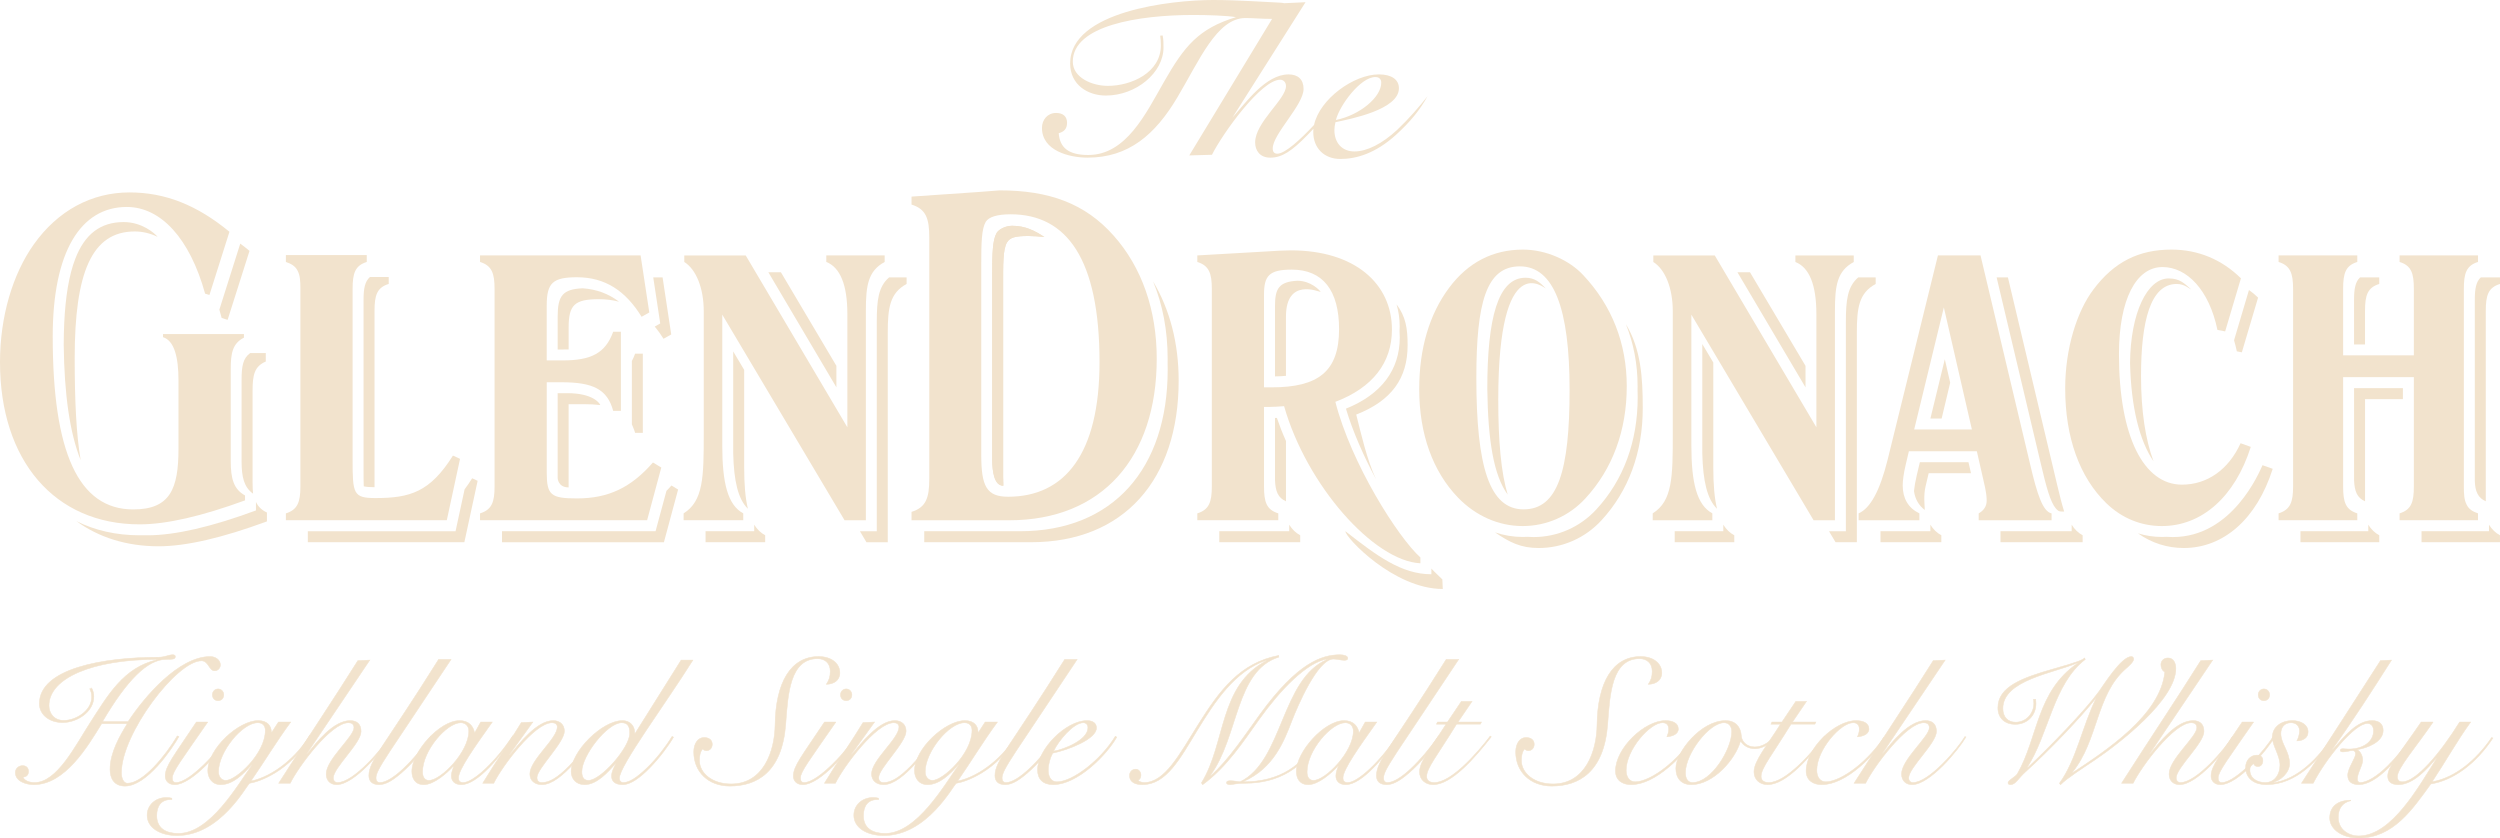 <?xml version="1.0" encoding="UTF-8"?><svg xmlns="http://www.w3.org/2000/svg" viewBox="0 0 1264.25 423.94"><defs><style>.d,.e{fill:#f2e3cd;}.e{stroke:#f2e3cd;stroke-miterlimit:10;stroke-width:.25px;}</style></defs><g id="a"/><g id="b"><g id="c"><g><path class="d" d="M698.5,41.86c0-2-1.21-2.9-2.99-2.9-7.48,0-18.05,14.25-19.94,21.72,12.14-2.46,22.93-11.58,22.93-18.82Zm-85.62,36.41l-11.47,.33,41.88-69.04c-5.28-.02-9.84-.44-13.47-.44-14.48,0-23.38,21.61-34.41,40.08-11.24,18.94-24.72,30.52-45.44,30.52-9.13,0-23.05-3.45-23.05-15.03,0-4.12,2.8-7.57,7.13-7.57,3.68,0,5.56,1.89,5.56,5s-1.67,4.57-4.22,5.24c.54,7.34,5.01,11.02,14.91,11.02,19.16,0,29.07-20.81,38.3-36.95,10.36-18.15,17.48-26.95,36.42-32.76-4.35-.76-14.26-1.1-21.49-1.1-27.85,0-61.02,5.35-61.02,23.6,0,8.13,9.79,12.25,17.71,12.25,11.91,0,26.83-6.69,26.83-20.48,0-1.68-.12-3.23-.34-4.89l1.23-.12c.44,2.12,.44,4.01,.44,6.12,0,12.69-13.81,24.27-29.17,24.27-9.02,0-18.04-5.35-18.04-16.25,0-26.5,51.44-32.07,72.27-32.07,13.03,0,27.85,1.12,33.74,1.34,.86,.02,1.58,.13,2.24,.28l10.78-.5-36.96,58.34c6.8-7.57,16.81-21.83,28.39-21.83,4.68,0,7.58,2.46,7.58,7.35,0,8.13-15.6,22.83-15.6,30.07,0,1.89,.88,2.67,2.35,2.67,3.87,0,11.67-7.16,18.55-14.54,2.82-13.05,20.05-25.56,32.79-25.56,6.35,0,10.13,2.56,10.13,7.02,0,10.8-24.28,15.48-32.09,17.15-.33,1.34-.54,2.68-.54,4,0,6.35,3.78,10.8,10.13,10.8s14.03-3.89,21.61-10.91c5.78-5.46,11.36-11.91,15.36-17.03-3.79,6.91-8.8,13.04-16.02,19.6-10.26,9.25-19.83,12.14-28.07,12.14s-13.7-5.56-13.7-13.58c0-.57,.03-1.12,.08-1.68l-2.87,3.02c-8,8.23-13.03,11.58-18.93,11.58-5.34,0-7.67-3.68-7.67-7.69,0-10.24,15.6-21.83,15.6-28.5,0-2.11-1.45-3.23-2.91-3.23-9.58,0-28.97,26.93-34.53,37.96Z"/><g><path class="d" d="M129.44,258.13v-4.28c1.12,2.38,2.87,4.08,5.55,5.34v4.48c-22.52,8.31-40.85,12.59-54.77,12.59-16.25,0-30.31-4.51-41.59-12.72,9.31,4.67,20.07,7.16,32.03,7.16l1.76-.03,2.25,.03c13.92,0,32.24-4.27,54.77-12.57Z"/><path class="d" d="M127.74,244.34c0,1.96,.07,3.73,.24,5.31-4.6-3.25-5.79-8.45-5.81-16.3v-41.26c0-6.84,.69-10.95,4.36-13.55h7.88v4.28c-5.74,2.46-6.68,6.73-6.68,14.81v46.71h0Z"/><path class="d" d="M32.22,174.41c.06-15.36,1.23-27.2,3.72-36.89,.62-2.42,1.33-4.52,2.11-6.6,4.79-12.48,12.72-18.62,24.51-18.62,9.15,0,15.61,5.57,17.15,7.49-3.71-1.81-7.6-2.74-11.59-2.74-21.76,0-30.35,20.88-30.35,64,0,21.33,.78,38.44,3.01,51.62-5.48-13.73-8.27-33.13-8.56-58.26Z"/><path class="d" d="M189.4,243.51v2.87c-2.23,0-4.03-.13-5.45-.44-.09-2.22-.1-4.86-.1-7.97v-86.34c0-5.69,.66-9.28,3.23-11.54h9.5v3.49c-5.94,1.85-7.18,5.7-7.18,13.59v86.34Z"/><path class="d" d="M319.54,182.54c.63-1.12,1.15-2.35,1.64-3.69h3.9v40.04h-3.9c-.44-1.59-1.64-4.28-1.64-4.28v-32.07Z"/><path class="d" d="M282.01,160.08c0-10.53,2.53-13.85,12.66-14.29,7.04,.49,13.09,2.76,18.37,6.78-3.21-.84-6.61-1.27-10.18-1.27-12.33,0-15.3,2.93-15.3,14.32v11.09l-2.96,.04h-2.59v-16.67h0Z"/><path class="d" d="M330.35,140.28h4.72l4.37,28.85-3.9,2.19c-1.39-2.24-2.86-4.3-4.43-6.18l2.77-1.57-3.53-23.29Z"/><path class="d" d="M381.4,268.64v-3.3c1.47,2.37,3.3,4.14,5.55,5.35v3.51h-30.15v-5.56h24.6Z"/><path class="d" d="M370.78,229.23v-51.51l5.55,9.33v49.3c0,8.57,.56,15.51,1.88,20.94-4.97-4.88-7.11-14.03-7.43-28.06Z"/><path class="d" d="M449.62,140.28h8.85v3.31c-8.43,4.59-9.53,11.94-9.53,24.62v106h-10.78l-3.3-5.56h8.53v-106c0-10.79,.79-17.72,6.23-22.37Z"/><path class="d" d="M507.39,245.64c-4.77,0-5.53-7.56-5.65-12.8v-93.75c0-10.77,.19-17.74,2.28-21.33,1.14-1.84,4.49-3.58,7.86-3.58,6.66,0,11.52,2.56,16.28,5.68-1.9-.24-5.94-.52-8.04-.52-6.87,0-9.37,.79-10.89,3.25-2.1,3.6-1.94,11.27-1.94,22.04v96.55c0,1.59,.02,3.08,.1,4.46Z"/><path class="d" d="M467.39,274.2v-5.56h48.47c46.96,0,74.64-31.66,74.64-81.73l-.04-3.33,.02-2.22c0-14.23-2.53-27.4-7.37-39.06,8.45,14.13,12.94,31.22,12.94,50.16,0,50.08-27.67,81.74-74.62,81.74h-54.04Z"/><path class="d" d="M1251.51,243.22v-91.59c0-5.55,.61-9.08,3.02-11.35h9.72v3.31c-5.95,1.85-7.19,5.7-7.19,13.59v96.32c-1.94-.87-3.31-2.04-4.18-3.79-.96-1.81-1.27-3.91-1.37-6.49Z"/><path class="d" d="M1196,201.82v51.7c-4.05-1.81-5.31-5.01-5.55-10.68v-46.56h24.7v5.55h-19.15Z"/><path class="d" d="M1193.47,140.28h9.71v3.31c-5.93,1.85-7.19,5.7-7.19,13.59v17.02h-5.55v-22.56c.01-5.55,.63-9.09,3.03-11.36Z"/><path class="d" d="M650.32,223.01v30.51c-4.06-1.81-5.31-5.01-5.55-10.68v-31.5h.95c1.34,3.93,2.87,7.83,4.6,11.67Z"/><path class="d" d="M121.5,123.2c1.95,1.44,2.73,2.06,4.68,3.67l-11.08,34.89-3.01-.97c-.39-1.45-.74-2.83-1.16-4.2l10.57-33.39Z"/><path class="d" d="M253.86,274.2v-5.56h77.66l5.51-20.42c1.01-1.02,1.53-1.56,2.52-2.7l3.37,2.04-7.18,26.65h-81.88Z"/><polygon class="d" points="388.55 137.67 394.9 137.67 422.97 185.01 422.97 195.88 388.55 137.67"/><path class="d" d="M860.85,229.26v-55.28l5.56,9.33v53.06c0,8.57,.57,15.51,1.89,20.93-4.98-4.89-7.12-14.02-7.45-28.04Z"/><path class="d" d="M939.69,140.29h8.84v3.31c-8.43,4.58-9.52,11.93-9.52,24.61v105.99h-10.78l-3.3-5.54h8.53v-106c.01-10.77,.8-17.71,6.23-22.37Z"/><polygon class="d" points="878.62 137.68 884.97 137.68 913.05 185.01 913.05 195.89 878.62 137.68"/><path class="d" d="M1041.02,258.38c-.48-.3-.93-.72-1.37-1.23-2.84-3.34-4.86-10.96-7.62-22.71l-22.34-94.16h5.71l24.99,105.26c1.22,5.18,2.33,9.56,3.45,13.14,.01,0-2.13,.14-2.82-.3Z"/><path class="d" d="M1131.17,177.66c-.42-1.95-.89-3.82-1.41-5.59l7.54-25.4c1.98,1.46,2.77,2.04,4.61,3.84l-8.21,27.66-2.53-.51Z"/><polygon class="d" points="976.2 211.67 983.49 181.67 986.21 193.53 981.88 211.67 976.2 211.67"/><path class="d" d="M967.9,248.33c.22-2.15,.66-4.85,1.41-7.98l1.56-6.61h24.58l1.28,5.55h-21.4l-1.56,6.61c-1.1,4.6-.47,9.61-.47,10.67l.04,1.32c-3.05-2.32-4.88-5.52-5.44-9.56Z"/><path class="d" d="M830.74,206.41c0,22.41-7.19,41.88-20.93,56.77-8.13,8.81-19.51,13.95-31.7,13.95-8.97,0-14.6-2.79-22.08-7.91,4.48,1.52,9.18,2.32,13.98,2.32l2.43-.07c1.03,.07,2.07,.12,3.1,.12,12.19,0,23.6-5.15,31.71-13.96,13.75-14.89,20.93-34.36,20.93-56.77l-.07-3.46,.02-2.08c0-11.22-2.02-21.73-5.93-31.41,7.61,12.55,8.54,26.85,8.54,42.5Z"/><path class="d" d="M155.66,274.18v-5.53h74.71l4.58-21.22c1.35-1.78,2.45-3.38,3.82-5.57l2.77,1.29-6.71,31.03h-79.17Z"/><path class="d" d="M729.4,293.01l.21,4.84c-24.71,0-49.25-26.02-49.25-29.21,15.91,12.42,28.29,21.76,43.49,21.76v-2.93c-.9-.81,3.44,3.62,5.55,5.54Z"/><path class="d" d="M706.25,153.92c4.68,6.23,5.58,12.23,5.58,20.68,0,16.72-8.1,28.03-25.99,35.05,2.46,9.65,5.41,22.93,10.03,32.73-6.1-11.36-11.66-23.82-15.23-35.72,18.01-7.24,27.22-19.71,27.22-36.01,0-1.06-.04-2.1-.12-3.13l.08-2.43c0-3.92-.54-7.66-1.57-11.17Z"/><path class="d" d="M1144.15,235.25l5.16,1.84c-8.11,25.52-24.98,40.04-44.97,40.04-8.28,0-16.26-2.48-23.2-7.44,3.89,1.23,7.96,1.85,12.09,1.85l2.46-.07c1.04,.07,2.06,.12,3.09,.12,30.14,0,43.76-32.78,45.37-36.34Z"/><path class="d" d="M651.96,268.64v-3.3c1.46,2.37,3.3,4.14,5.55,5.35v3.51h-40.92v-5.56h35.37Z"/><path class="d" d="M871.47,268.64v-3.3c1.46,2.37,3.3,4.14,5.55,5.35v3.51h-30.12v-5.56h24.57Z"/><path class="d" d="M976.19,268.64v-3.3c1.46,2.37,3.3,4.14,5.54,5.35v3.51h-30.76v-5.56h25.22Z"/><path class="d" d="M1197.64,268.64v-3.3c1.46,2.37,3.3,4.14,5.55,5.35v3.51h-39.84v-5.56h34.29Z"/><path class="d" d="M1258.68,268.64v-3.3c1.48,2.37,3.31,4.14,5.56,5.35v3.51h-39.67v-5.56h34.11Z"/><path class="d" d="M507.39,245.64c-4.77,0-5.53-7.56-5.65-12.8v-93.75c0-10.77,.19-17.74,2.28-21.33,1.14-1.84,4.49-3.58,7.86-3.58,6.66,0,11.52,2.56,16.28,5.68-1.9-.24-5.94-.52-8.04-.52-6.87,0-9.37,.79-10.89,3.25-2.1,3.6-1.94,11.27-1.94,22.04v96.55c0,1.59,.02,3.08,.1,4.46Z"/><path class="d" d="M282.01,198.83h4.89c12.95,0,16.3,5.05,16.68,6-2.57-.3-5.41-.44-8.53-.44h-7.5v42.09c-5.44,0-5.54-4.72-5.54-4.72v-42.93Z"/><path class="d" d="M650.32,190.06c-1.75,.17-3.6,.26-5.55,.28v-35.77c0-8.72,2.09-12.09,11.27-12.6,6.9,0,11.42,4.87,11.84,5.67-1.12-.13-17.57-7.33-17.57,12.49v29.93h0Z"/><path class="d" d="M762.45,250.14c-7.13-9.78-9.98-27.35-10.32-53.5,0-35.97,5.42-56.19,19.33-56.19,4.65,0,7.38,2.36,10.25,5.45-.65-.07-24.04-21.26-24.04,56.29,0,21.02,1.44,36.96,4.78,47.95Z"/><path class="d" d="M1047.64,268.64v-3.3c1.47,2.37,3.31,4.14,5.55,5.35v3.51h-41.54v-5.56h35.99Z"/><path class="d" d="M1082.72,190.21c0,17.69,2.26,32.21,6.32,43.08-7.07-10.36-11.36-27.29-11.87-49.73,.22-25.49,8.76-42.76,19.54-42.76,5.63,0,7.96,2.54,11.44,5.62-1.15-.48-3.46-2.82-7.38-2.82-13.28,.01-18.05,18.69-18.05,46.61Z"/></g><g><path class="d" d="M144.57,263.09v-3.47c5.92-1.85,7.34-5.71,7.34-13.59v-99.93c0-3.87-.13-6.81-1.42-9.19-1.06-2.21-3.12-3.51-5.92-4.44v-3.47h40.9v3.47c-5.92,1.85-7.16,5.72-7.16,13.63v86.3c0,17.28,.31,19.47,11.56,19.47,17.63,0,27.63-3.12,39.19-21.49l3.58,1.66-6.69,31.04h-81.38Z"/><path class="d" d="M242.75,263.09v-3.47c5.97-1.85,7.35-5.71,7.35-13.59v-99.93c0-7.91-1.38-11.78-7.35-13.63v-3.3h81.2l4.4,28.84-3.9,2.19c-8.12-13.18-18.45-19.99-32.68-19.99-12.34,0-15.29,2.93-15.29,14.32v27.73h8.13c14.37,0,21.57-3.68,25.48-14.5h3.9v40.02h-3.9c-2.98-11.01-10.32-14.47-26.11-14.47h-7.49v45.71c0,11.4,2.18,13.03,15.29,13.03,15.94,0,27.35-5.5,38.42-18.17l4.22,2.55-7.17,26.64h-84.5v.02Z"/><path class="d" d="M345.7,263.09v-3.47c10-6.25,10.19-18.38,10.19-40.05v-62.08c0-11.95-3.94-21.32-9.85-25.01v-3.3h31.07l51.4,86.91v-57.33c0-14.68-3.62-23.52-10.65-26.29v-3.3h29.51v3.3c-8.44,4.61-9.5,11.95-9.5,24.62v106h-10.78l-61.84-103.97v66.15c0,19.08,2.79,30.12,10.61,34.34v3.47h-30.16Z"/><path class="d" d="M822.65,195.34c0,22.38-7.2,41.85-20.93,56.72-8.11,8.83-19.54,13.97-31.71,13.97s-23.72-5.14-32.63-14.33c-12.79-13.23-19.68-32.14-19.68-54.93,0-20.56,5.13-37.84,15.12-51.24,9.56-12.84,22.19-19.31,37.33-19.31,11.72,0,23.46,5.36,30.47,12.88,14.51,15.44,22.03,34.56,22.03,56.24Zm-76.06-4.26c0,44.84,6.57,66.51,23.89,66.51s23.26-19.47,23.26-60.46-7.93-62.43-25.16-62.43c-17.02,0-21.99,18.36-21.99,56.38Z"/><path class="d" d="M939.9,263.09v-3.47c5.92-2.59,10.74-11.39,14.64-27.01l25.47-103.44h21.54l25,105.25c3.72,16.01,6.57,24.27,10.93,25.2v3.47h-36.86v-3.47c2.65-1.49,4.04-3.68,4.04-6.43,0-2.19-.33-4.43-.79-6.62l-4.18-18.38h-34.37l-1.56,6.64c-1.1,4.57-1.56,8.27-1.56,10.63,0,6.61,2.8,11.41,8.43,14.16v3.47h-30.73Zm28.1-45.91h29.18l-14.18-61.72-15,61.72Z"/><path class="d" d="M1133.06,224.14l5.16,1.85c-8.11,25.54-24.98,40.04-44.97,40.04-10.32,0-20.15-3.86-28.09-11.56-13.44-13.06-20.79-33.06-20.79-58.07,0-20.19,5.93-38.92,14.24-49.96,10.46-13.97,22.93-20.22,39.51-20.22,13.41,0,25.43,4.98,35.12,14.52l-7.98,26.85-3.9-.75c-4.2-20.22-15.43-31.79-27.78-31.79-13.26,0-22.02,16.18-22.02,44.09,0,41.87,12.61,65.95,31.85,65.95,12.65,.02,23.56-7.51,29.65-20.95Z"/><path class="d" d="M1159.62,146.1c0-7.91-1.42-11.78-7.34-13.63v-3.3h39.8v3.3c-5.94,1.85-7.16,5.72-7.16,13.63v33.59h35.77v-33.59c0-7.91-1.26-11.78-7.22-13.63v-3.3h39.66v3.3c-5.92,1.85-7.16,5.72-7.16,13.63v99.93c0,3.82,.14,6.77,1.42,9.18,1.06,2.2,2.94,3.48,5.74,4.4v3.47h-39.66v-3.47c5.96-1.85,7.22-5.71,7.22-13.59v-55.31h-35.77v55.31c0,7.87,1.23,11.74,7.16,13.59v3.47h-39.8v-3.47c5.92-1.85,7.34-5.71,7.34-13.59v-99.92Z"/><path class="d" d="M82.45,168.94h40.91v1.81c-5.82,2.95-6.67,8.02-6.67,15.79v46.68c0,8.69,1.41,14.15,7.22,17.34v2.48c-21.99,8.05-39.8,12.13-53.28,12.13C27.56,265.17,0,232.86,0,183.16c0-23.1,6.43-44.55,17.06-59.53,12.17-17.17,29.3-26.32,48.42-26.32,18.02,0,34.06,6.34,50.55,19.9l-10.12,31.96-2.19-.67c-7.73-27.96-22.42-43.84-39.6-43.84-23.38,0-37.46,22.7-37.46,65.49,0,58.55,12.98,87.47,40.73,87.47,18.69,0,22.87-10.5,22.87-30.69v-34.59c0-11.77-2.15-20.07-7.83-21.84v-1.56h.02Z"/><path class="d" d="M605.48,263.09v-3.47c5.93-1.85,7.34-5.71,7.34-13.59v-99.93c0-7.91-1.42-11.78-7.34-13.63v-3.3l31.57-1.81c8.09-.56,13.4-.75,15.75-.75,32.18,0,51.1,16.71,51.1,40.06,0,16.7-9.69,29.36-28.61,36.53,7.98,31.21,31.61,68.44,43,78.71v2.95c-23.57-1.14-57.51-39.42-68.93-79.46-2.48,.17-4.97,.39-7.34,.39h-2.81v40.23c0,7.87,1.25,11.74,7.22,13.59v3.47h-40.95Zm33.73-67.21h3.9c23.59,0,34.06-8.09,34.06-29.41,0-19.66-8.25-30.12-23.9-30.12-11.54,0-14.06,3.12-14.06,12.7v46.83Z"/><path class="d" d="M835.78,263.12v-3.51c10-6.25,10.15-18.38,10.15-40.05v-62.08c0-11.91-3.91-21.28-9.84-24.98v-3.3h31.08l51.37,86.88v-57.33c0-14.68-3.59-23.52-10.61-26.25v-3.3h29.51v3.3c-8.44,4.57-9.51,11.95-9.51,24.62v105.99h-10.79l-61.82-103.98v66.13c0,19.08,2.8,30.12,10.61,34.34v3.51h-30.15Z"/><path class="d" d="M460.96,263.09v-4.24c7.27-2.25,8.98-6.97,8.98-16.64V120.06c0-9.65-1.71-14.36-8.98-16.6v-4.04l26.35-1.81c13.73-.88,16.93-1.34,18.24-1.34,24.83,0,43.13,6.52,57.64,22.91,14.16,15.92,21.77,37.49,21.77,62.18,0,50.1-27.67,81.74-74.62,81.74h-49.38Zm35.26-124.41v91.42c0,15.71,2.66,21.1,13.55,21.1,28.63,0,46.26-21.57,46.26-68.04,0-52.12-16.5-74.79-44.95-74.79-6.84,0-11.07,1.35-12.6,3.83-2.09,3.58-2.26,10.53-2.26,21.32v5.16Z"/></g></g><g><g><path class="e" d="M46.46,348.21c.63,1.08,.99,2.61,.99,4.05,0,7.83-8.64,13.14-15.75,13.14s-11.79-4.32-11.79-9.54c0-17.82,32.31-23.49,60.21-23.49,3.24,0,5.22-1.26,7.2-1.26,.63,0,1.35,.18,1.35,.9,0,1.44-1.53,1.44-4.68,1.44-9.27,0-19.71,10.26-32.13,31.41h12.96c8.19-12.42,25.56-32.85,41.49-32.85,2.52,0,5.13,1.62,5.13,4.23,0,1.62-1.26,2.97-2.88,2.97-2.88,0-3.06-5.04-6.66-5.04-12.6,0-40.5,36.9-40.5,56.61,0,2.79,1.08,5.31,3.06,5.31,7.74,0,18.99-13.5,25.2-23.94l.81,.36c-3.69,6.48-16.29,25.02-27.27,25.02-5.49,0-7.56-3.96-7.56-8.46,0-8.46,5.04-17.1,8.73-23.13h-12.96c-7.11,11.61-18.54,30.87-34.38,30.87-3.6,0-9.27-1.62-9.27-6.12,0-2.07,1.71-3.51,3.69-3.51,1.8,0,2.97,1.17,2.97,2.88,0,1.89-1.17,2.88-2.79,2.88,.63,1.8,3.15,2.79,5.85,2.79,11.34,0,20.52-18.45,28.17-30.33,8.73-13.5,16.83-27.99,33.93-31.77v-.18c-32.85,0-54.81,9.45-54.81,23.4,0,3.6,2.34,7.47,7.47,7.47,6.12,0,14.13-4.86,14.13-11.88,0-1.89-.45-2.97-.99-4.14l1.08-.09Z"/><path class="e" d="M105.06,365.13c-13.14,18.99-17.91,25.11-17.91,28.26,0,1.53,.54,2.34,1.89,2.34,7.2,0,22.5-17.1,25.92-23.4l.72,.45c-4.32,7.29-18.72,24.03-27.36,24.03-3.24,0-4.77-2.16-4.77-4.32,0-5.13,4.41-10.26,15.75-27.36h5.76Zm8.1-13.77c0,1.71-1.17,2.97-2.88,2.97s-2.88-1.26-2.88-2.97c0-1.62,1.26-2.97,2.88-2.97s2.88,1.35,2.88,2.97Z"/><path class="e" d="M147.03,365.13c-7.11,9.63-13.32,19.98-20.16,29.88,11.97-2.52,23.67-12.87,29.79-23.22l.36,.54c-10.53,18.09-26.73,23.22-30.78,23.76-1.71,1.17-14.67,26.46-36.72,26.46-8.64,0-15.12-4.05-15.12-10.26,0-5.13,4.23-9,9.81-9,1.17,0,1.89,.18,2.7,.36v.72h-.72c-4.68,0-6.93,3.24-6.93,8.1,0,6.57,4.86,9,10.98,9,16.02,0,29.88-24.39,37.17-34.56l-.18-.18c-3.87,4.5-9.45,10.08-15.57,10.08-4.68,0-6.57-3.78-6.57-7.02,0-11.16,15.57-25.38,25.47-25.38,4.68,0,6.66,2.7,6.66,5.85h.27l3.33-5.13h6.21Zm-36.53,25.11c0,2.61,1.53,4.41,3.69,4.41,5.22,0,19.98-13.5,19.98-25.29,0-2.07-1.08-3.87-3.78-3.87-7.92,0-19.89,14.76-19.89,24.75Z"/><path class="e" d="M187,333.81l-31.86,47.34,.18,.18c4.77-6.03,13.32-16.92,21.78-16.92,3.51,0,5.49,1.89,5.49,5.49,0,5.94-14.04,18.36-14.04,23.49,0,1.35,.81,2.34,2.16,2.34,8.19,0,22.86-17.37,26.28-23.22l.54,.18c-4.05,6.84-18.36,24.12-27.27,24.12-3.15,0-5.31-2.07-5.31-5.4,0-7.38,14.04-18.81,14.04-23.4,0-1.89-1.26-2.52-2.79-2.52-8.82,0-25.29,22.14-29.43,30.6h-5.85c13.14-20.61,28.26-43.2,40.05-62.01l6.03-.27Z"/><path class="e" d="M228.12,333.45c-32.13,48.6-37.98,55.62-37.98,60.03,0,1.44,.72,2.25,1.98,2.25,5.94,0,16.74-10.62,25.83-23.49l.99,.36c-4.32,6.12-9.36,12.15-13.77,16.29-5.85,5.49-9.9,7.92-13.41,7.92-3.69,0-5.22-1.89-5.22-4.59,0-7.47,7.65-14.67,35.28-58.77h6.3Z"/><path class="e" d="M243.11,365.13h5.85c-8.82,12.42-17.1,24.03-17.1,28.26,0,1.62,.81,2.34,2.43,2.34,5.04,0,16.47-10.62,25.02-23.67l.54,.18c-6.39,9.81-18.27,24.57-26.55,24.57-3.42,0-5.04-1.98-5.04-4.41,0-1.71,.63-3.33,1.26-4.95l-.18-.09c-3.15,3.42-9.81,9.45-15.03,9.45-4.41,0-6.03-3.24-6.03-6.75,0-9.81,14.04-25.65,24.12-25.65,4.86,0,6.93,2.97,7.56,6.03h.18l2.97-5.31Zm-26.19,29.52c6.03,0,20.16-14.31,20.16-24.93,0-2.7-1.8-4.23-4.05-4.23-7.11,0-19.35,14.04-19.35,24.84,0,2.7,1.17,4.32,3.24,4.32Z"/><path class="e" d="M269.48,365.13l-11.88,16.47,.18,.18c5.04-6.03,13.77-17.37,21.96-17.37,3.6,0,5.67,2.25,5.67,5.31,0,5.85-13.86,18.9-13.86,23.49,0,1.62,.81,2.52,2.52,2.52,3.78,0,7.92-2.43,13.86-8.46,4.68-4.77,10.44-11.97,12.51-15.39l.63,.36c-2.34,3.6-6.39,9-10.8,13.77-5.4,5.85-11.07,10.8-16.29,10.8-3.51,0-6.03-2.07-6.03-5.4,0-7.11,13.86-17.82,13.86-23.76,0-1.44-1.08-2.16-2.61-2.16-9,0-25.47,22.23-29.52,30.6h-5.58c6.3-10.44,14.58-22.41,19.53-30.69l5.85-.27Z"/><path class="e" d="M350.4,333.81c-14.13,22.5-37.17,53.46-37.17,59.76,0,1.26,.72,2.16,1.98,2.16,2.97,0,6.75-2.34,12.06-7.47,4.68-4.5,9.36-10.53,12.6-15.84l.72,.36c-2.25,3.96-7.02,10.44-12.06,15.57-4.77,4.86-9.63,8.46-13.59,8.46s-5.67-1.8-5.67-4.32c0-2.25,1.26-4.59,2.16-6.21l-.18-.09c-3.87,4.32-9.36,10.62-15.66,10.62-4.32,0-6.75-3.06-6.75-6.66,0-10.08,15.66-25.74,25.92-25.74,3.87,0,6.3,2.7,6.21,6.39h.27l23.22-36.99h5.94Zm-36,31.68c-7.29,0-20.16,16.56-20.16,24.75,0,2.52,.81,4.41,3.33,4.41,6.3,0,20.88-16.56,20.88-23.76,0-2.88-.54-5.4-4.05-5.4Z"/></g><g><path class="e" d="M360.19,376.38c0,1.8-1.17,3.24-2.97,3.24-.63,0-1.53-.36-1.89-.9-1.26,1.44-1.62,3.6-1.62,5.85,0,6.3,6.3,11.88,16.02,11.88,16.38,0,22.05-16.56,22.23-29.88,.27-21.24,7.83-34.56,22.05-34.56,6.3,0,10.71,3.42,10.71,8.28,0,3.78-3.15,5.76-6.84,5.76,1.35-2.07,1.98-3.69,1.98-6.57,0-4.32-2.88-6.39-6.39-6.39-14.04,0-15.03,18-16.11,32.94-1.8,24.66-14.85,31.5-28.26,31.5-10.89,0-18.27-7.2-18.27-17.28,0-4.14,2.07-7.29,5.22-7.29,2.7,0,4.14,1.44,4.14,3.42Z"/><path class="e" d="M422.7,365.13c-13.14,18.99-17.91,25.11-17.91,28.26,0,1.53,.54,2.34,1.89,2.34,7.2,0,22.5-17.1,25.92-23.4l.72,.45c-4.32,7.29-18.72,24.03-27.36,24.03-3.24,0-4.77-2.16-4.77-4.32,0-5.13,4.41-10.26,15.75-27.36h5.76Zm8.1-13.77c0,1.71-1.17,2.97-2.88,2.97s-2.88-1.26-2.88-2.97c0-1.62,1.26-2.97,2.88-2.97s2.88,1.35,2.88,2.97Z"/><path class="e" d="M442.28,365.13l-11.88,16.47,.18,.18c5.04-6.03,13.77-17.37,21.96-17.37,3.6,0,5.67,2.25,5.67,5.31,0,5.85-13.86,18.9-13.86,23.49,0,1.62,.81,2.52,2.52,2.52,3.78,0,7.92-2.43,13.86-8.46,4.68-4.77,10.44-11.97,12.51-15.39l.63,.36c-2.34,3.6-6.39,9-10.8,13.77-5.4,5.85-11.07,10.8-16.29,10.8-3.51,0-6.03-2.07-6.03-5.4,0-7.11,13.86-17.82,13.86-23.76,0-1.44-1.08-2.16-2.61-2.16-9,0-25.47,22.23-29.52,30.6h-5.58c6.3-10.44,14.58-22.41,19.53-30.69l5.85-.27Z"/><path class="e" d="M504.41,365.13c-7.11,9.63-13.32,19.98-20.16,29.88,11.97-2.52,23.67-12.87,29.79-23.22l.36,.54c-10.53,18.09-26.73,23.22-30.78,23.76-1.71,1.17-14.67,26.46-36.72,26.46-8.64,0-15.12-4.05-15.12-10.26,0-5.13,4.23-9,9.81-9,1.17,0,1.89,.18,2.7,.36v.72h-.72c-4.68,0-6.93,3.24-6.93,8.1,0,6.57,4.86,9,10.98,9,16.02,0,29.88-24.39,37.17-34.56l-.18-.18c-3.87,4.5-9.45,10.08-15.57,10.08-4.68,0-6.57-3.78-6.57-7.02,0-11.16,15.57-25.38,25.47-25.38,4.68,0,6.66,2.7,6.66,5.85h.27l3.33-5.13h6.21Zm-36.53,25.11c0,2.61,1.53,4.41,3.69,4.41,5.22,0,19.98-13.5,19.98-25.29,0-2.07-1.08-3.87-3.78-3.87-7.92,0-19.89,14.76-19.89,24.75Z"/><path class="e" d="M544.73,333.45c-32.13,48.6-37.98,55.62-37.98,60.03,0,1.44,.72,2.25,1.98,2.25,5.94,0,16.74-10.62,25.83-23.49l.99,.36c-4.32,6.12-9.36,12.15-13.77,16.29-5.85,5.49-9.9,7.92-13.41,7.92-3.69,0-5.22-1.89-5.22-4.59,0-7.47,7.65-14.67,35.28-58.77h6.3Z"/><path class="e" d="M564.74,372.78c-5.22,9.18-19.98,24.03-32.13,24.03-5.04,0-7.92-2.7-7.92-7.47,0-10.44,14.31-24.93,25.02-24.93,2.97,0,4.77,1.35,4.77,3.69,0,5.67-14.13,11.07-22.14,12.78-1.26,2.34-2.25,5.58-2.25,8.55,0,2.79,1.08,5.94,4.41,5.94,8.01,0,22.41-11.25,29.52-23.04l.72,.45Zm-16.92-7.29c-4.95,0-12.6,9.09-15.03,14.4,5.31-.9,17.37-5.67,17.37-11.88,.01-1.62-.98-2.52-2.34-2.52Z"/></g><path class="e" d="M667.69,371.88c-7.47,16.65-21.51,24.21-37.89,24.21-5.04,0-6.3,.72-7.65,.72-1.08,0-1.89-.27-1.89-.99,0-.99,1.44-.99,1.98-.99,1.71,0,3.24,.36,4.86,.54,21.78-10.44,20.7-52.2,44.19-61.92l-.18-.18c-10.44,1.71-23.85,15.84-34.29,30.42-8.28,11.61-16.47,24.21-28.62,33.12l-.63-.9c12.42-19.98,8.73-49.41,33.03-61.83l-.18-.18c-15.84,5.31-26.01,20.79-34.83,35.19-8.82,14.49-15.75,27.72-27.9,27.72-3.06,0-6.48-.9-6.48-4.68,0-1.8,1.35-3.15,3.15-3.15,1.53,0,2.61,1.44,2.61,2.97,0,.9-.36,2.25-1.35,2.52,.09,.72,1.8,1.26,2.97,1.26,10.53,0,17.91-14.31,27.36-29.34,10.98-17.55,21.24-31.14,40.68-34.92l.09,.81c-22.14,6.93-20.16,40.23-34.74,59.94l.18,.18c8.91-7.65,18.18-21.78,25.2-31.41,18.72-25.65,30.96-29.88,40.32-29.88,1.8,0,3.87,.54,3.87,1.71,0,.99-.9,1.08-1.8,1.08-1.71,0-3.6-.63-5.4-.63-8.1,0-18.27,24.12-20.97,31.05-3.96,10.26-9.18,24.21-24.57,30.87v.18c18.09,0,30.87-8.1,38.16-23.67l.72,.18Z"/><path class="e" d="M690.4,365.13h5.85c-8.82,12.42-17.1,24.03-17.1,28.26,0,1.62,.81,2.34,2.43,2.34,5.04,0,16.47-10.62,25.02-23.67l.54,.18c-6.39,9.81-18.27,24.57-26.55,24.57-3.42,0-5.04-1.98-5.04-4.41,0-1.71,.63-3.33,1.26-4.95l-.18-.09c-3.15,3.42-9.81,9.45-15.03,9.45-4.41,0-6.03-3.24-6.03-6.75,0-9.81,14.04-25.65,24.12-25.65,4.86,0,6.93,2.97,7.56,6.03h.18l2.97-5.31Zm-26.18,29.52c6.03,0,20.16-14.31,20.16-24.93,0-2.7-1.8-4.23-4.05-4.23-7.11,0-19.35,14.04-19.35,24.84-.01,2.7,1.16,4.32,3.24,4.32Z"/><path class="e" d="M737.65,333.45c-32.13,48.6-37.98,55.62-37.98,60.03,0,1.44,.72,2.25,1.98,2.25,5.94,0,16.74-10.62,25.83-23.49l.99,.36c-4.32,6.12-9.36,12.15-13.77,16.29-5.85,5.49-9.9,7.92-13.41,7.92-3.69,0-5.22-1.89-5.22-4.59,0-7.47,7.65-14.67,35.28-58.77h6.3Z"/><path class="e" d="M744.41,354.69l-7.11,10.44h11.88l-.54,1.08h-12.06c-9.63,15.66-15.12,22.14-15.12,26.46,0,2.25,1.8,3.06,3.87,3.06,8.64,0,21.78-14.94,28.26-23.49l.54,.36c-8.1,10.35-19.98,24.21-29.43,24.21-3.69,0-6.84-2.43-6.84-6.48,0-5.58,6.75-13.5,13.41-24.12h-4.86l.54-1.08h5.04l7.02-10.44h5.4Z"/><path class="e" d="M775.85,376.38c0,1.8-1.17,3.24-2.97,3.24-.63,0-1.53-.36-1.89-.9-1.26,1.44-1.62,3.6-1.62,5.85,0,6.3,6.3,11.88,16.02,11.88,16.38,0,22.05-16.56,22.23-29.88,.27-21.24,7.83-34.56,22.05-34.56,6.3,0,10.71,3.42,10.71,8.28,0,3.78-3.15,5.76-6.84,5.76,1.35-2.07,1.98-3.69,1.98-6.57,0-4.32-2.88-6.39-6.39-6.39-14.04,0-15.03,18-16.11,32.94-1.8,24.66-14.85,31.5-28.26,31.5-10.89,0-18.27-7.2-18.27-17.28,0-4.14,2.07-7.29,5.22-7.29,2.7,0,4.14,1.44,4.14,3.42Z"/><path class="e" d="M856.82,373.5c-2.79,4.41-7.56,9.9-12.78,14.31-6.39,5.4-13.05,9-19.26,9-4.41,0-7.83-2.34-7.83-6.93,0-11.52,14.67-25.47,25.29-25.47,3.42,0,6.48,1.17,6.48,4.23,0,2.88-3.51,3.78-5.76,3.96,.45-1.17,.9-2.43,.9-3.78,0-2.25-1.08-3.33-3.15-3.33-6.3,0-18.36,13.59-18.36,24.03,0,3.24,1.53,5.85,4.59,5.85,4.14,0,10.08-3.15,15.21-7.2,5.31-4.14,10.71-10.08,14.04-15.21l.63,.54Z"/><path class="e" d="M897.6,373.32c-2.88,3.24-6.75,5.31-10.17,5.31s-5.85-1.71-7.11-3.78h-.18c-2.52,9.09-13.68,21.96-24.84,21.96-5.13,0-7.83-3.33-7.83-8.28,0-8.1,12.6-24.12,25.2-24.12,4.86,0,7.65,3.15,7.92,7.74,.18,2.79,2.7,5.58,6.75,5.58,3.6,0,6.84-1.98,9.54-4.86l.72,.45Zm-41.67,22.41c9.54,0,19.8-16.83,19.8-25.74,0-2.52-1.26-4.5-3.87-4.5-7.56,0-19.53,15.66-19.53,25.2,0,3.15,1.26,5.04,3.6,5.04Z"/><path class="e" d="M913.54,354.69l-7.11,10.44h11.88l-.54,1.08h-12.06c-9.63,15.66-15.12,22.14-15.12,26.46,0,2.25,1.8,3.06,3.87,3.06,8.64,0,21.78-14.94,28.26-23.49l.54,.36c-8.1,10.35-19.98,24.21-29.43,24.21-3.69,0-6.84-2.43-6.84-6.48,0-5.58,6.75-13.5,13.41-24.12h-4.86l.54-1.08h5.04l7.02-10.44h5.4Z"/><path class="e" d="M953.22,373.5c-2.79,4.41-7.56,9.9-12.78,14.31-6.39,5.4-13.05,9-19.26,9-4.41,0-7.83-2.34-7.83-6.93,0-11.52,14.67-25.47,25.29-25.47,3.42,0,6.48,1.17,6.48,4.23,0,2.88-3.51,3.78-5.76,3.96,.45-1.17,.9-2.43,.9-3.78,0-2.25-1.08-3.33-3.15-3.33-6.3,0-18.36,13.59-18.36,24.03,0,3.24,1.53,5.85,4.59,5.85,4.14,0,10.08-3.15,15.21-7.2,5.31-4.14,10.71-10.08,14.04-15.21l.63,.54Z"/><path class="e" d="M983.67,333.81l-31.86,47.34,.18,.18c4.77-6.03,13.32-16.92,21.78-16.92,3.51,0,5.49,1.89,5.49,5.49,0,5.94-14.04,18.36-14.04,23.49,0,1.35,.81,2.34,2.16,2.34,8.19,0,22.86-17.37,26.28-23.22l.54,.18c-4.05,6.84-18.36,24.12-27.27,24.12-3.15,0-5.31-2.07-5.31-5.4,0-7.38,14.04-18.81,14.04-23.4,0-1.89-1.26-2.52-2.79-2.52-8.82,0-25.29,22.14-29.43,30.6h-5.85c13.14-20.61,28.26-43.2,40.05-62.01l6.03-.27Z"/><path class="e" d="M1054.52,333.45c-16.2,12.42-18.45,37.8-29.43,54.72l.18,.18c11.25-10.53,29.25-29.07,36.27-38.79,2.34-3.24,11.25-17.55,16.29-17.55,.54,0,1.17,.45,1.17,1.26,0,1.44-2.61,3.69-4.05,4.95-15.03,13.14-13.86,36.27-27,52.38l.18,.18c16.74-11.07,44.46-29.07,46.62-50.94-1.35-.72-1.98-2.25-1.98-3.78,0-1.89,1.53-3.33,3.6-3.33,2.97,0,3.96,2.97,3.96,5.31,0,15.84-28.71,37.98-40.95,46.26-5.85,3.96-13.95,9.09-17.37,12.51l-.54-.72c8.64-11.88,11.61-28.98,18.45-42.75l-.18-.09c-7.83,9.9-23.04,25.83-35.46,37.08-3.69,3.33-5.04,6.48-7.56,6.48-.81,0-1.26-.36-1.26-.9,0-1.35,3.87-3.06,4.77-4.68,10.44-18.18,9.63-41.67,30.42-55.8l-.18-.18c-12.06,5.22-37.62,8.64-37.62,23.04,0,4.41,2.61,6.93,6.48,6.93,5.58,0,9.18-4.77,9.18-9.45,0-.72-.09-1.44-.18-2.16h1.08c.09,.72,.18,1.44,.18,2.16,0,6.12-4.5,10.53-10.53,10.53-4.95,0-8.73-2.97-8.73-8.37,0-10.71,12.51-15.21,27.99-19.62,12.6-3.51,15.03-4.68,15.84-5.58l.36,.72Z"/><path class="e" d="M1118.95,333.81l-31.86,47.34,.18,.18c4.77-6.03,13.32-16.92,21.78-16.92,3.51,0,5.49,1.89,5.49,5.49,0,5.94-14.04,18.36-14.04,23.49,0,1.35,.81,2.34,2.16,2.34,8.19,0,22.86-17.37,26.28-23.22l.54,.18c-4.05,6.84-18.36,24.12-27.27,24.12-3.15,0-5.31-2.07-5.31-5.4,0-7.38,14.04-18.81,14.04-23.4,0-1.89-1.26-2.52-2.79-2.52-8.82,0-25.29,22.14-29.43,30.6h-5.85c13.14-20.61,28.26-43.2,40.05-62.01l6.03-.27Z"/><path class="e" d="M1139.64,365.13c-13.14,18.99-17.91,25.11-17.91,28.26,0,1.53,.54,2.34,1.89,2.34,7.2,0,22.5-17.1,25.92-23.4l.72,.45c-4.32,7.29-18.72,24.03-27.36,24.03-3.24,0-4.77-2.16-4.77-4.32,0-5.13,4.41-10.26,15.75-27.36h5.76Zm8.1-13.77c0,1.71-1.17,2.97-2.88,2.97s-2.88-1.26-2.88-2.97c0-1.62,1.26-2.97,2.88-2.97s2.88,1.35,2.88,2.97Z"/><path class="e" d="M1179.98,372.87c-7.29,11.43-18.81,23.94-33.93,23.94-5.67,0-10.44-2.88-10.44-8.82,0-3.15,2.25-6.12,5.67-6.12,1.8,0,3.06,.9,3.06,2.7,0,1.62-.81,3.06-2.52,3.06-1.35,0-2.07-.81-2.34-1.89-1.35,.72-1.71,2.25-1.71,3.69,0,4.23,3.78,6.3,7.74,6.3,5.04,0,7.47-4.41,7.47-8.82,0-2.25-.9-4.77-1.89-7.2s-1.98-4.77-1.98-6.84c0-5.31,4.68-8.46,9.99-8.46,4.77,0,8.1,2.25,8.1,5.76,0,3.06-2.79,4.5-5.67,4.5,.72-1.35,1.35-3.42,1.35-4.95,0-2.43-1.53-4.23-4.32-4.23-3.42,0-5.13,2.43-5.13,5.4,0,2.61,1.08,4.95,2.25,7.38,1.08,2.34,2.16,4.86,2.16,7.92,0,4.5-4.59,8.73-8.82,9.54l.18,.18c12.87-1.53,23.67-13.14,30.24-23.31l.54,.27Z"/><path class="e" d="M1209.39,333.81c-9.81,15.48-19.62,30.69-30.06,45.27l.18,.18c6.12-6.93,12.33-14.85,20.07-14.85,3.96,0,5.58,2.16,5.58,4.95,0,5.85-7.83,8.82-12.96,9.72v.18c1.44,.72,2.61,2.97,2.61,5.13,0,2.88-2.7,6.39-2.7,9.63,0,.99,.54,1.71,1.44,1.71,3.24,0,8.46-2.97,13.95-8.46,3.78-3.78,7.65-8.28,12.24-14.85l.81,.54c-2.25,3.24-6.84,9.45-12.69,15.3-5.58,5.58-10.8,8.55-14.94,8.55-3.6,0-5.67-1.53-5.67-4.77,0-3.42,3.96-8.64,3.96-10.8,0-1.08-.63-1.71-1.53-1.71-1.17,0-2.88,.72-4.86,.72-.9,0-1.35-.27-1.35-.81,0-.45,.36-.81,1.35-.81,.72,0,1.53,.18,2.88,.18,7.2,0,12.6-3.6,12.6-9.27,0-2.52-1.44-3.69-3.06-3.69-6.75,0-21.42,18.36-27.45,30.24h-5.94c13.23-20.61,26.64-41.13,39.96-62.01l5.58-.27Z"/><path class="e" d="M1230.43,365.13c-8.64,12.6-18.09,23.4-18.09,27.63,0,1.71,.9,2.61,2.52,2.61,6.93,0,19.17-14.4,28.98-30.24h5.58c-7.02,9.72-12.87,20.25-19.53,30.24,11.34-1.98,22.14-10.62,30.15-22.41l.63,.27c-8.64,13.14-20.16,21.42-31.41,23.22-9.27,12.78-18.99,27.36-36.54,27.36-8.01,0-14.58-4.32-14.58-10.17,0-6.3,4.77-9,10.62-9v.27c-4.32,.99-6.3,4.05-6.3,8.46,0,6.03,5.13,9.36,10.35,9.36,16.92,0,30.78-25.74,39.33-39.06l-.18-.18c-3.87,4.5-11.25,13.32-19.08,13.32-3.78,0-5.4-1.71-5.4-4.32,0-4.68,4.95-9.9,16.92-27.36h6.03Z"/></g></g></g></svg>